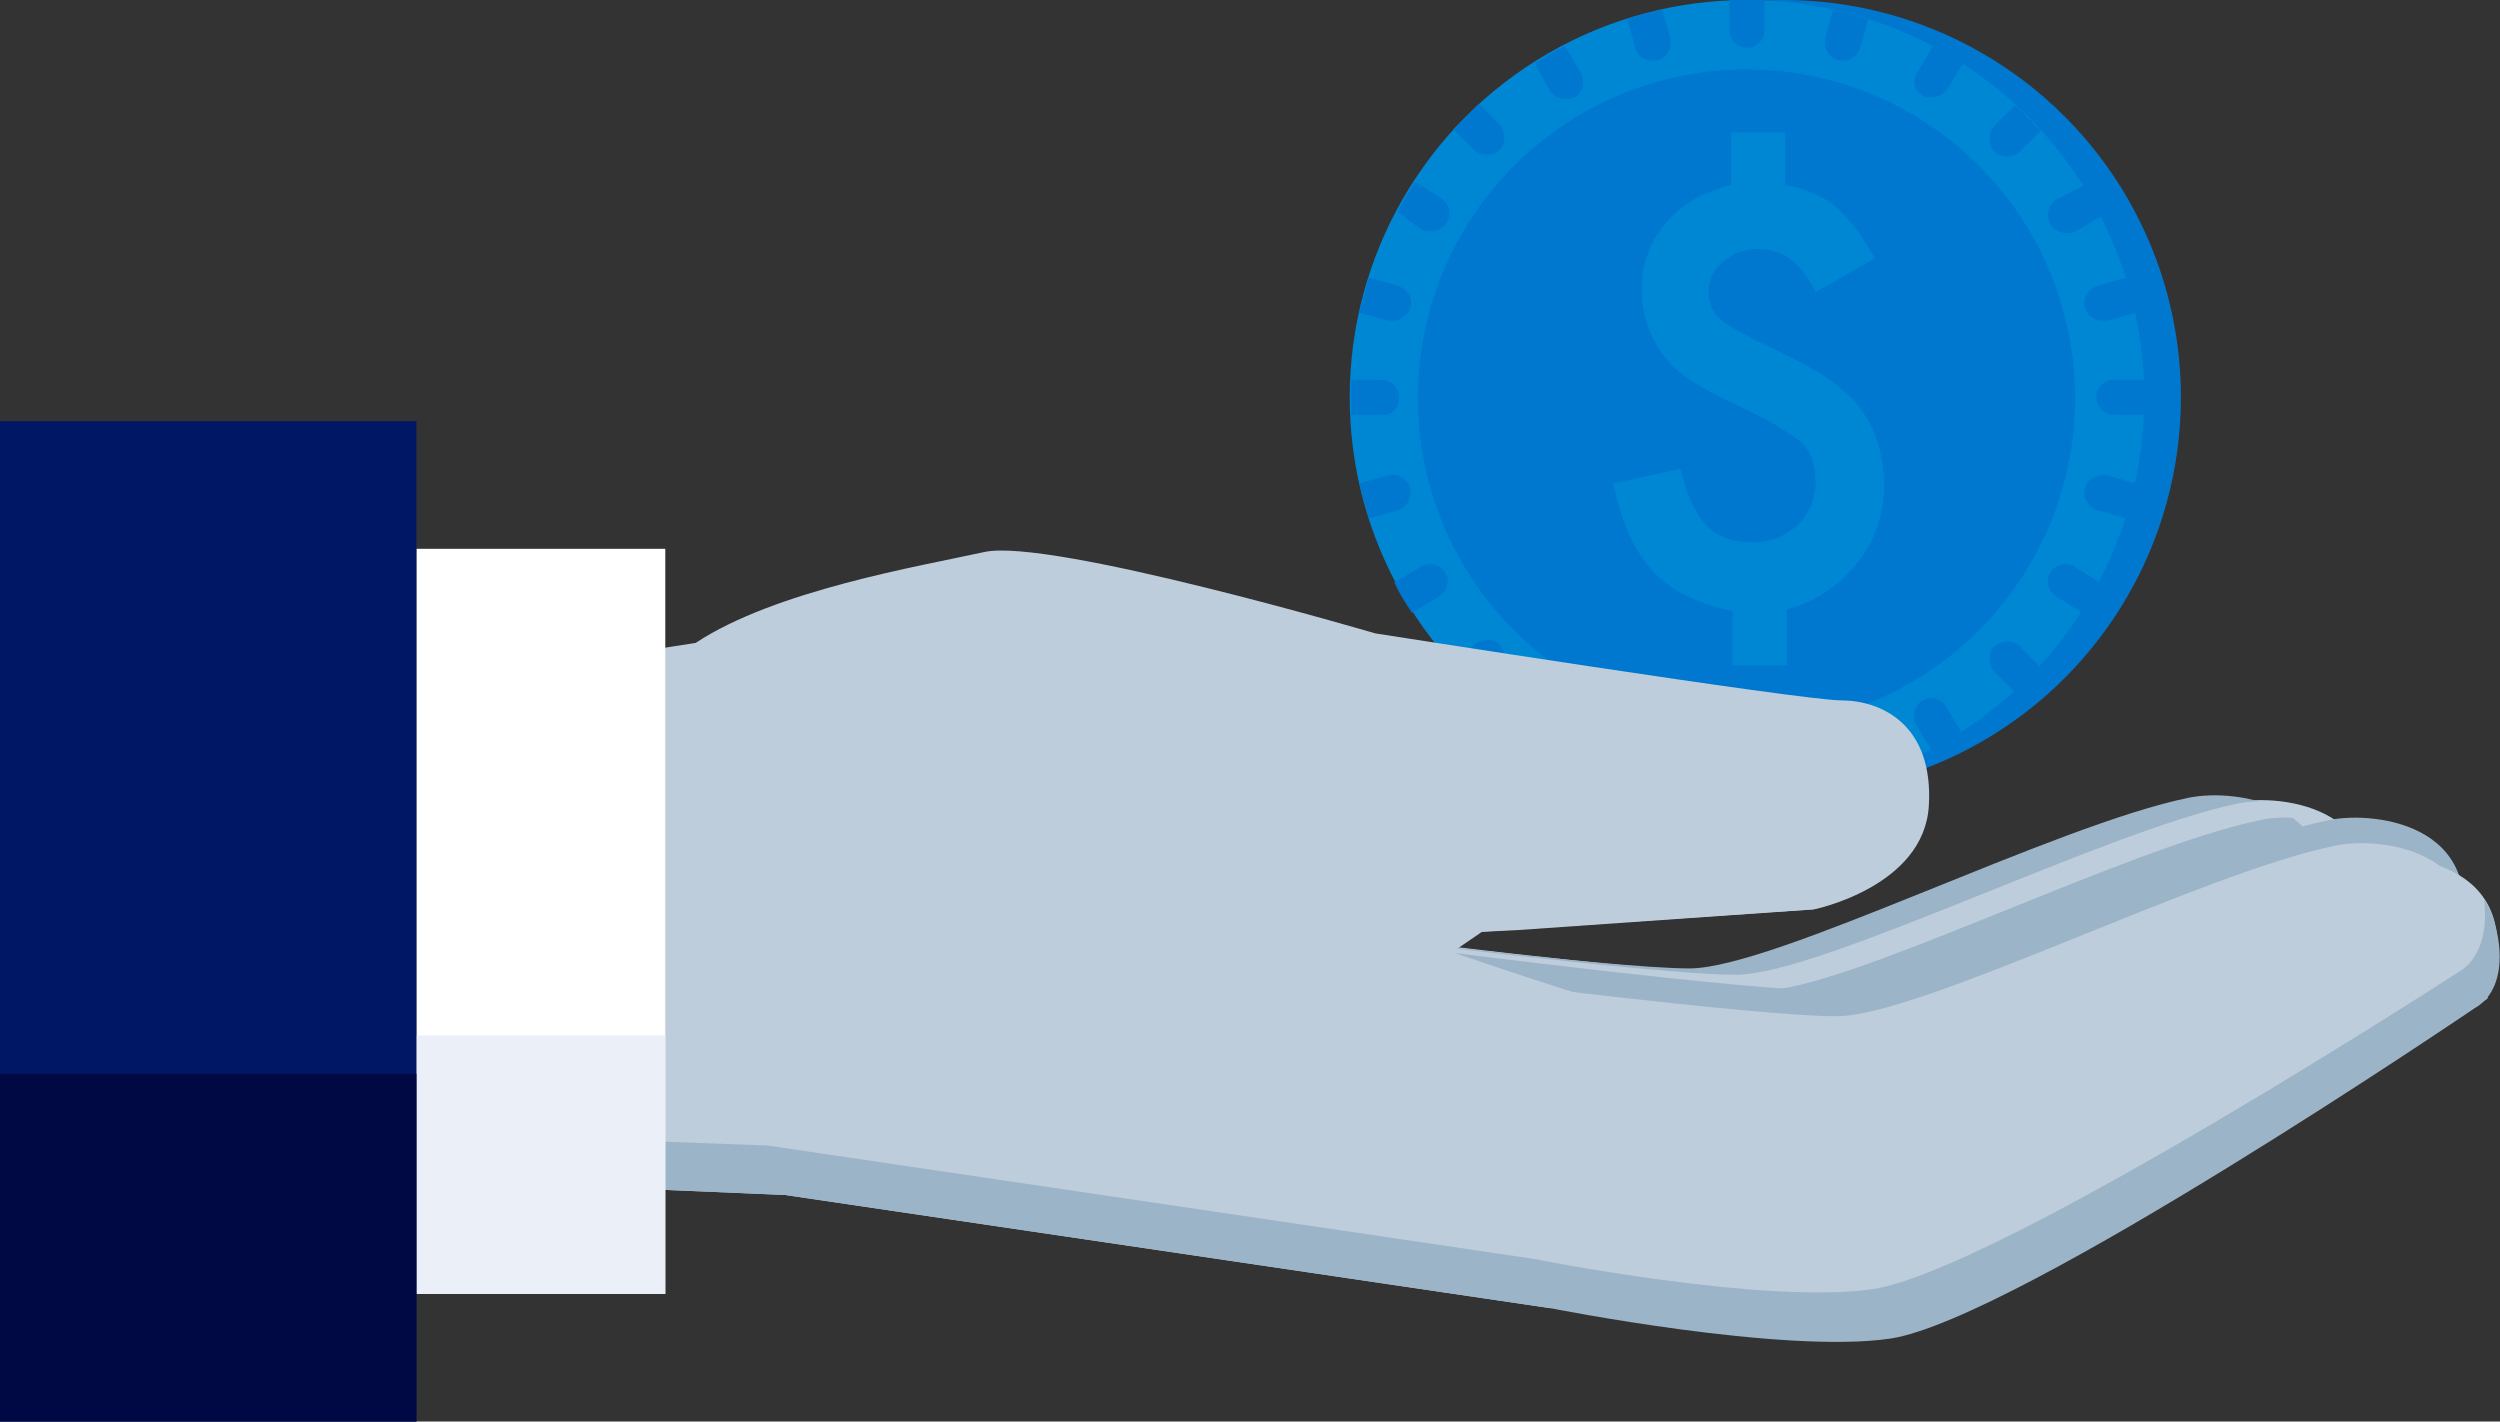 <?xml version="1.0" encoding="utf-8"?>
<!-- Generator: Adobe Illustrator 22.1.0, SVG Export Plug-In . SVG Version: 6.00 Build 0)  -->
<svg version="1.1" id="Layer_1" xmlns="http://www.w3.org/2000/svg" xmlns:xlink="http://www.w3.org/1999/xlink" x="0px" y="0px"
	 viewBox="0 0 156.7 89.1" style="enable-background:new 0 0 156.7 89.1;" xml:space="preserve">
<rect x="0" y="0" width="156.7" height="89.1" fill="#333333" stroke="none"/>
<style type="text/css">
	.st0{fill:#0078CF;}
	.st1{fill:#0087D4;}
	.st2{fill:#BECDDB;}
	.st3{fill:#9CB4C8;}
	.st4{fill:#FFFFFF;}
	.st5{fill:#EAEFF8;}
	.st6{fill:#001766;}
	.st7{fill:#000943;}
</style>
<g>
	<g>
		<g>
			<g>
				<circle class="st0" cx="111.8" cy="24.9" r="24.9"/>
			</g>
		</g>
	</g>
	<g>
		<g>
			<circle class="st1" cx="109.5" cy="24.9" r="24.9"/>
		</g>
	</g>
	<g>
		<g>
			<g>
				
					<ellipse transform="matrix(0.707 -0.707 0.707 0.707 14.448 84.762)" class="st0" cx="109.5" cy="24.9" rx="20.6" ry="20.6"/>
			</g>
		</g>
	</g>
	<g>
		<g>
			<path class="st1" d="M116.1,25c-0.5-0.5-1.1-1-2-1.6c-0.9-0.5-2-1.1-3.3-1.7c-1.5-0.7-2.5-1.3-3-1.7c-0.5-0.5-0.7-1-0.7-1.7
				c0-0.8,0.3-1.4,0.9-1.9c0.6-0.5,1.3-0.8,2.2-0.8c1.5,0,2.6,0.8,3.5,2.5l0.1,0.2l3.7-2.1l-0.1-0.2c-0.8-1.4-1.6-2.4-2.4-3.1
				c-0.8-0.6-1.8-1.1-3.1-1.3V8.3h-3.4v3.3c-0.8,0.2-1.6,0.5-2.3,0.9c-0.7,0.4-1.3,0.9-1.8,1.5c-0.5,0.6-0.9,1.2-1.1,1.9
				c-0.3,0.7-0.4,1.5-0.4,2.3c0,1.7,0.6,3.2,1.7,4.5c0.7,0.8,2.1,1.7,4.3,2.7c1,0.5,1.9,0.9,2.5,1.3c0.6,0.4,1.1,0.7,1.5,1
				c0.6,0.6,0.9,1.4,0.9,2.4c0,1.2-0.4,2.1-1.1,2.8c-0.8,0.7-1.7,1.1-2.8,1.1c-1.2,0-2.1-0.3-2.8-0.9c-0.7-0.7-1.3-1.8-1.7-3.5
				l-0.1-0.2l-4.2,0.9l0.1,0.3c0.5,2.4,1.4,4.2,2.6,5.4c1.1,1.1,2.8,1.9,4.8,2.3v3.4h3.4v-3.5c1.8-0.5,3.3-1.5,4.4-2.9
				c1.2-1.5,1.7-3.2,1.7-5.1C118,28.1,117.4,26.4,116.1,25z"/>
		</g>
	</g>
	<g>
		<g>
			<g>
				<path class="st0" d="M130,35.5c-0.5-0.3-1.2-0.1-1.5,0.4c-0.3,0.5-0.1,1.2,0.4,1.5l1.6,1c0.4-0.6,0.8-1.3,1.1-1.9L130,35.5z"/>
			</g>
		</g>
		<g>
			<g>
				<path class="st0" d="M127.9,41.8l-1.3-1.3c-0.4-0.4-1.1-0.4-1.6,0c-0.4,0.4-0.4,1.1,0,1.6l1.3,1.3
					C126.9,42.8,127.4,42.3,127.9,41.8z"/>
			</g>
		</g>
		<g>
			<g>
				<path class="st0" d="M131.4,24.9c0,0.6,0.5,1.1,1.1,1.1h1.9c0-0.4,0-0.7,0-1.1c0-0.4,0-0.7,0-1.1h-1.9
					C131.9,23.8,131.4,24.3,131.4,24.9z"/>
			</g>
		</g>
		<g>
			<g>
				<path class="st0" d="M122,44.3c-0.3-0.5-1-0.7-1.5-0.4c-0.5,0.3-0.7,1-0.4,1.5l1,1.7c0.7-0.3,1.3-0.7,1.9-1.1L122,44.3z"/>
			</g>
		</g>
		<g>
			<g>
				<path class="st0" d="M120.5,6c0.2,0.1,0.4,0.1,0.6,0.1c0.4,0,0.8-0.2,1-0.6l1-1.6c-0.6-0.4-1.3-0.8-1.9-1.1l-1,1.7
					C119.8,5,120,5.7,120.5,6z"/>
			</g>
		</g>
		<g>
			<g>
				<path class="st0" d="M130.7,30.6c-0.2,0.6,0.2,1.2,0.8,1.4l1.8,0.5c0.2-0.7,0.4-1.4,0.6-2.2l-1.8-0.5
					C131.5,29.7,130.8,30,130.7,30.6z"/>
			</g>
		</g>
		<g>
			<g>
				<path class="st0" d="M130.7,19.3c0.1,0.5,0.6,0.8,1.1,0.8c0.1,0,0.2,0,0.3,0l1.8-0.5c-0.2-0.7-0.4-1.5-0.6-2.2l-1.8,0.5
					C130.9,18.1,130.5,18.7,130.7,19.3z"/>
			</g>
		</g>
		<g>
			<g>
				<path class="st0" d="M116.6,46.9c-0.2-0.6-0.8-1-1.4-0.8c-0.6,0.2-0.9,0.8-0.8,1.4l0.5,1.8c0.7-0.2,1.5-0.4,2.2-0.6L116.6,46.9z
					"/>
			</g>
		</g>
		<g>
			<g>
				<path class="st0" d="M115.2,3.8c0.1,0,0.2,0,0.3,0c0.5,0,0.9-0.3,1.1-0.8l0.5-1.8c-0.7-0.2-1.4-0.4-2.2-0.6l-0.5,1.8
					C114.3,3,114.6,3.6,115.2,3.8z"/>
			</g>
		</g>
		<g>
			<g>
				<path class="st0" d="M128.9,12.5c-0.5,0.3-0.7,1-0.4,1.5c0.2,0.4,0.6,0.6,1,0.6c0.2,0,0.4,0,0.6-0.1l1.7-1
					c-0.3-0.7-0.7-1.3-1.1-1.9L128.9,12.5z"/>
			</g>
		</g>
		<g>
			<g>
				<path class="st0" d="M108.4,0v1.9c0,0.6,0.5,1.1,1.1,1.1c0.6,0,1.1-0.5,1.1-1.1V0c-0.4,0-0.7,0-1.1,0C109.2,0,108.8,0,108.4,0z"
					/>
			</g>
		</g>
		<g>
			<g>
				<path class="st0" d="M125.8,9.8c0.3,0,0.6-0.1,0.8-0.3l1.3-1.3c-0.5-0.5-1-1.1-1.6-1.6L125,7.9c-0.4,0.4-0.4,1.1,0,1.6
					C125.2,9.7,125.5,9.8,125.8,9.8z"/>
			</g>
		</g>
		<g>
			<g>
				<path class="st0" d="M92.7,43.3l1.3-1.3c0.4-0.4,0.4-1.1,0-1.6c-0.4-0.4-1.1-0.4-1.6,0l-1.3,1.3C91.6,42.3,92.2,42.8,92.7,43.3z
					"/>
			</g>
		</g>
		<g>
			<g>
				<path class="st0" d="M90.2,37.4c0.5-0.3,0.7-1,0.4-1.5c-0.3-0.5-1-0.7-1.5-0.4l-1.7,1c0.3,0.7,0.7,1.3,1.1,1.9L90.2,37.4z"/>
			</g>
		</g>
		<g>
			<g>
				<path class="st0" d="M87.6,32c0.6-0.2,0.9-0.8,0.8-1.4c-0.2-0.6-0.8-1-1.4-0.8l-1.8,0.5c0.2,0.7,0.4,1.5,0.6,2.2L87.6,32z"/>
			</g>
		</g>
		<g>
			<g>
				<path class="st0" d="M87.7,24.9c0-0.6-0.5-1.1-1.1-1.1h-1.9c0,0.4,0,0.7,0,1.1c0,0.4,0,0.7,0,1.1h1.9
					C87.2,26.1,87.7,25.6,87.7,24.9z"/>
			</g>
		</g>
		<g>
			<g>
				<path class="st0" d="M110.7,49.9v-1.9c0-0.6-0.5-1.1-1.1-1.1c-0.6,0-1.1,0.5-1.1,1.1v1.9c0.4,0,0.7,0,1.1,0
					C109.9,49.9,110.3,49.9,110.7,49.9z"/>
			</g>
		</g>
		<g>
			<g>
				<path class="st0" d="M99,45.4c0.3-0.5,0.1-1.2-0.4-1.5c-0.5-0.3-1.2-0.1-1.5,0.4l-1,1.6c0.6,0.4,1.3,0.8,1.9,1.1L99,45.4z"/>
			</g>
		</g>
		<g>
			<g>
				<path class="st0" d="M102.5,3c0.1,0.5,0.6,0.8,1.1,0.8c0.1,0,0.2,0,0.3,0c0.6-0.2,0.9-0.8,0.8-1.4l-0.5-1.8
					c-0.7,0.2-1.5,0.3-2.2,0.6L102.5,3z"/>
			</g>
		</g>
		<g>
			<g>
				<path class="st0" d="M97.1,5.6c0.2,0.4,0.6,0.6,1,0.6c0.2,0,0.4,0,0.6-0.1c0.5-0.3,0.7-1,0.4-1.5l-1-1.7
					c-0.7,0.3-1.3,0.7-1.9,1.1L97.1,5.6z"/>
			</g>
		</g>
		<g>
			<g>
				<path class="st0" d="M103.9,46.1c-0.6-0.2-1.2,0.2-1.4,0.8l-0.5,1.8c0.7,0.2,1.4,0.4,2.2,0.6l0.5-1.8
					C104.8,46.9,104.5,46.2,103.9,46.1z"/>
			</g>
		</g>
		<g>
			<g>
				<path class="st0" d="M91.1,8.1l1.3,1.3c0.2,0.2,0.5,0.3,0.8,0.3c0.3,0,0.6-0.1,0.8-0.3c0.4-0.4,0.4-1.1,0-1.6l-1.3-1.3
					C92.2,7,91.6,7.6,91.1,8.1z"/>
			</g>
		</g>
		<g>
			<g>
				<path class="st0" d="M87.3,20.1c0.5,0,0.9-0.3,1.1-0.8c0.2-0.6-0.2-1.2-0.8-1.4l-1.8-0.5c-0.2,0.7-0.4,1.4-0.6,2.2l1.8,0.5
					C87.1,20.1,87.2,20.1,87.3,20.1z"/>
			</g>
		</g>
		<g>
			<g>
				<path class="st0" d="M89.1,14.4c0.2,0.1,0.4,0.1,0.6,0.1c0.4,0,0.8-0.2,1-0.6c0.3-0.5,0.1-1.2-0.4-1.5l-1.6-1
					c-0.4,0.6-0.8,1.3-1.1,1.9L89.1,14.4z"/>
			</g>
		</g>
	</g>
</g>
<g id="Give_a_gift_2_">
	<g>
		<g>
			<path class="st2" d="M84.2,58.5c0,0,19.5,2.5,24.6,2.5c5.3,0,22.9-9,31.3-10.7c2.9-0.6,10.7,0.3,7.8,8.7c0,0-28.8,18.1-36.7,19.3
				c-6.8,1-21.3-1.9-21.3-1.9L84.2,58.5z"/>
			<path class="st3" d="M81.3,58.2c0,0,19.5,2.5,24.6,2.5c5.3,0,22.9-9,31.3-10.7c2.9-0.6,10.7,0.3,7.8,8.7c0,0-28.8,18.1-36.7,19.3
				c-6.8,1-21.3-1.9-21.3-1.9L81.3,58.2z"/>
			<g>
				<path class="st2" d="M110.4,62.1c5.3,0,22.9-9,31.3-10.7c1.2-0.3,3.4-0.2,5.3,0.6c-1.9-1.8-5.3-2-6.9-1.6
					c-8.4,1.8-26,10.7-31.3,10.7c-5.1,0-24.6-2.5-24.6-2.5l1.7,1.1C85.8,59.6,105.3,62.1,110.4,62.1z"/>
			</g>
			<g>
				<path class="st3" d="M90.1,59.6c0,0,19.5,2.5,24.6,2.5c5.3,0,22.9-9,31.3-10.7c2.9-0.6,10.7,0.3,7.8,8.7
					c0,0-28.8,18.1-36.7,19.3c-6.8,1-21.3-1.9-21.3-1.9L90.1,59.6z"/>
				<path class="st2" d="M90.5,61.2c0,0,19.5,2.5,24.6,2.5c5.3,0,22.9-9,31.3-10.7c2.9-0.6,10.7,0.3,7.8,8.7
					c0,0-28.8,18.1-36.7,19.3c-6.8,1-21.3-1.9-21.3-1.9L90.5,61.2z"/>
			</g>
		</g>
		<g>
			<path class="st2" d="M90.8,59.6c0,0,20.1,7,25.3,7c5.3,0,23.6-10.9,32-12.7c2.9-0.6,10.7,0.3,7.8,8.7c0,0-29.4,20-37.3,21.2
				c-6.8,1-21.3-1.9-21.3-1.9L90.8,59.6z"/>
			<g>
				<path class="st2" d="M90.8,58.5l4.3-0.2l18.6-1.3c0,0,6.9-1.4,7.2-6.5c0.3-5.1-3-6.6-5.5-6.6c-2.5,0-29.2-4.2-29.2-4.2
					s-20.4-6-24.5-5.1c-4.1,0.9-13.1,2.4-18.1,5.7l-11.7,1.8l3,32.2l14.3,0.6l48,7.1L90.8,58.5z"/>
				<g>
					<g>
						<path class="st2" d="M119.7,47.4c-0.1,6.5-4.1,6.6-6.5,7c-3.2,0.6-9.3,0.9-13,1.2c-13.2,1.1-9.2,4.1-9.2,4.1l1.9-1.3l20.7-1.4
							c0,0,6.9-1.4,7.2-6.5c0.1-2.1-0.4-3.6-1.2-4.6C119.7,46.3,119.7,46.8,119.7,47.4z"/>
						<path class="st3" d="M155.7,56.4c0.1,0.7,0.3,3.2-1.4,4.4c0,0-29,18.8-36.9,20c-6.8,1-21.3-1.9-21.3-1.9l-48-7.1l-13.5-0.5
							l0.3,3l14.3,0.6l48,7.1c0,0,14.6,2.9,21.3,1.9c7.9-1.2,36.6-20.7,36.6-20.7C157.6,61.8,156.6,57.6,155.7,56.4z"/>
					</g>
				</g>
			</g>
		</g>
	</g>
</g>
<rect x="26.1" y="34.4" class="st4" width="15.6" height="46.7"/>
<rect x="26.1" y="64.9" class="st5" width="15.6" height="16.2"/>
<rect y="26.4" class="st6" width="26.1" height="62.7"/>
<rect y="67.3" class="st7" width="26.1" height="21.8"/>
</svg>
